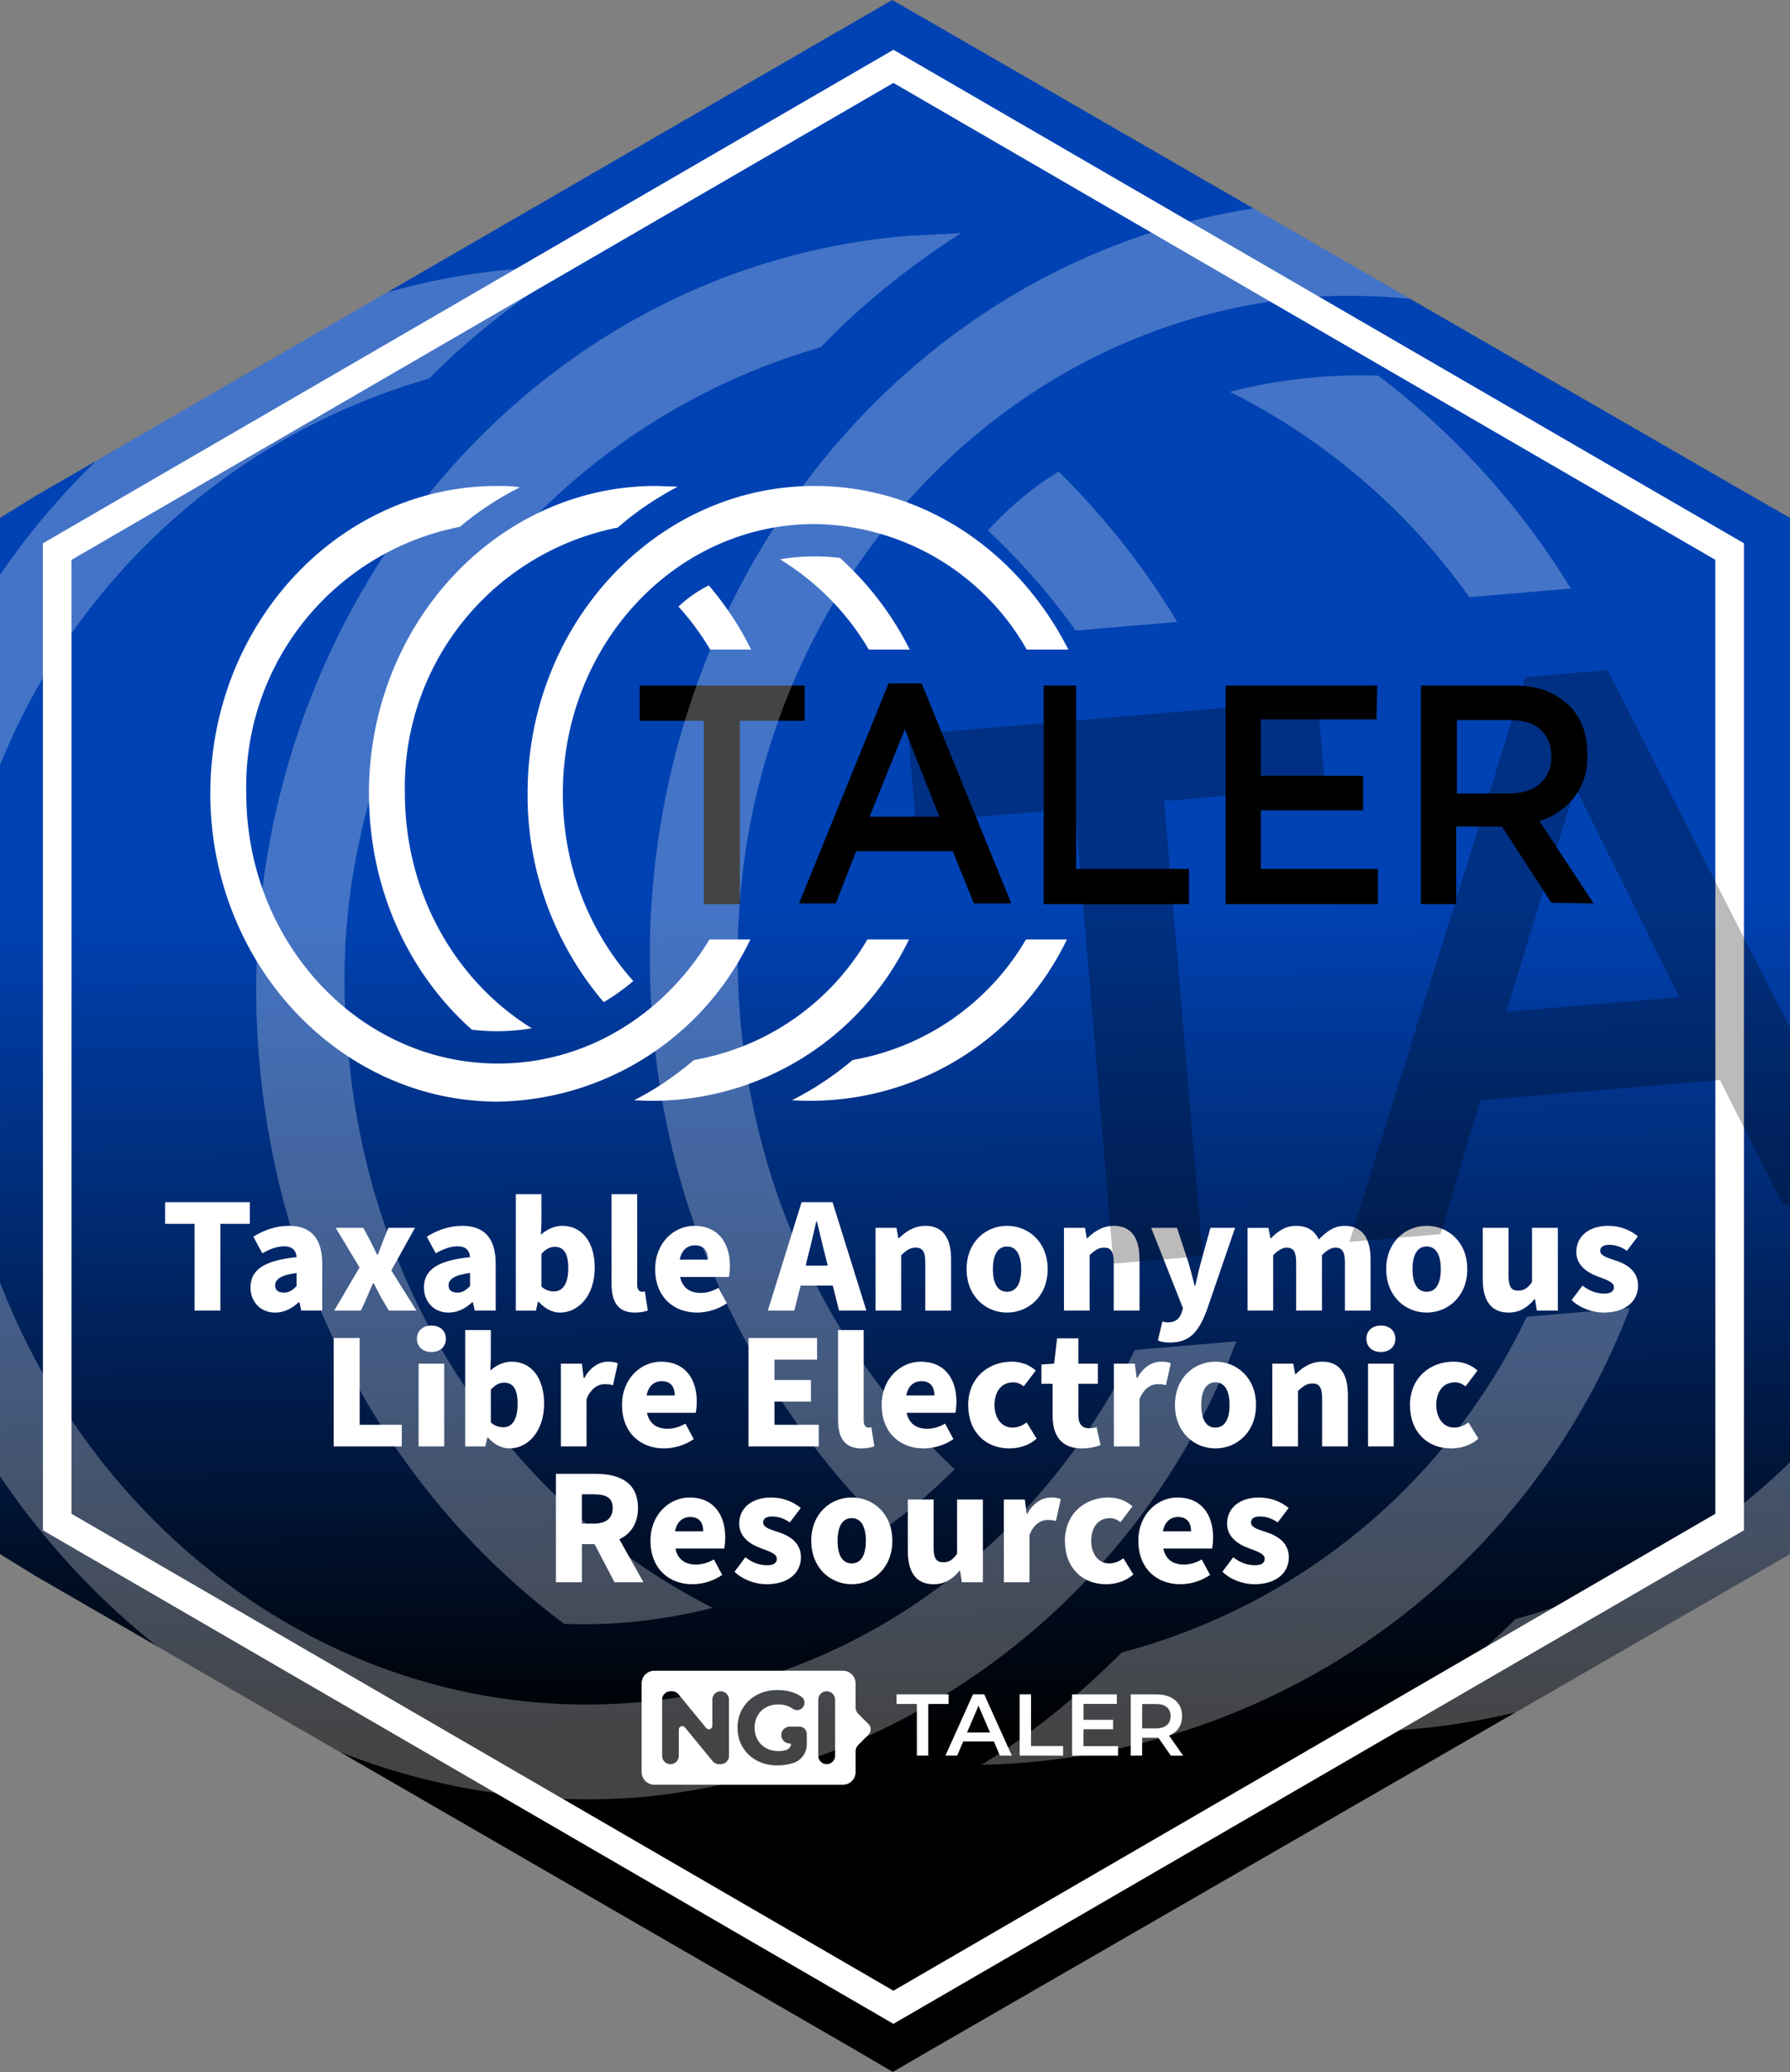 <?xml version="1.0" encoding="UTF-8" standalone="no"?>
<!-- Generator: Adobe Illustrator 16.0.4, SVG Export Plug-In . SVG Version: 6.00 Build 0)  -->

<svg
   version="1.1"
   id="Ebene_1"
   x="0px"
   y="0px"
   width="43.9mm"
   height="50.8mm"
   viewBox="0 0 165.921 192"
   enable-background="new 0 0 198.425 198.425"
   xml:space="preserve"
   sodipodi:docname="NGITALER2.hex.svg"
   inkscape:version="1.3.2 (091e20ef0f, 2023-11-25)"
   xmlns:inkscape="http://www.inkscape.org/namespaces/inkscape"
   xmlns:sodipodi="http://sodipodi.sourceforge.net/DTD/sodipodi-0.dtd"
   xmlns:xlink="http://www.w3.org/1999/xlink"
   xmlns="http://www.w3.org/2000/svg"
   xmlns:svg="http://www.w3.org/2000/svg"
   xmlns:rdf="http://www.w3.org/1999/02/22-rdf-syntax-ns#"
   xmlns:cc="http://creativecommons.org/ns#"
   xmlns:dc="http://purl.org/dc/elements/1.1/"><rect x="0" y="0" width="165.921" height="192" fill="#808080" stroke="none"/><defs
   id="defs4140"><linearGradient
   id="linearGradient1"
   inkscape:collect="always"><stop
     style="stop-color:#0042b3;stop-opacity:1;"
     offset="0.418"
     id="stop1" /><stop
     style="stop-color:#000000;stop-opacity:1;"
     offset="1"
     id="stop2" /></linearGradient><linearGradient
   inkscape:collect="always"
   xlink:href="#linearGradient1"
   id="linearGradient2"
   x1="74.45"
   y1="28.285"
   x2="75.81"
   y2="161.346"
   gradientUnits="userSpaceOnUse" /><filter
   style="color-interpolation-filters:sRGB;"
   inkscape:label="Drop Shadow"
   id="filter3491"
   x="-0.011"
   y="-0.097"
   width="1.035"
   height="1.309"><feFlood
     flood-opacity="0.498"
     flood-color="rgb(0,0,0)"
     result="flood"
     id="feFlood3481" /><feComposite
     in="flood"
     in2="SourceGraphic"
     operator="in"
     result="composite1"
     id="feComposite3483" /><feGaussianBlur
     in="composite1"
     stdDeviation="2.082"
     result="blur"
     id="feGaussianBlur3485" /><feOffset
     dx="6"
     dy="6"
     result="offset"
     id="feOffset3487" /><feComposite
     in="SourceGraphic"
     in2="offset"
     operator="over"
     result="composite2"
     id="feComposite3489" /></filter><clipPath
   clipPathUnits="userSpaceOnUse"
   id="clipPath38"><path
     d="M 0,127.984 H 415.474 V 0 H 0 Z"
     id="path36"
     inkscape:connector-curvature="0" /></clipPath>





</defs><sodipodi:namedview
   pagecolor="#ffffff"
   bordercolor="#666666"
   borderopacity="1"
   objecttolerance="10"
   gridtolerance="10"
   guidetolerance="10"
   inkscape:pageopacity="0"
   inkscape:pageshadow="2"
   inkscape:window-width="1920"
   inkscape:window-height="1008"
   id="namedview4138"
   showgrid="false"
   inkscape:zoom="1.682018"
   inkscape:cx="56.479776"
   inkscape:cy="85.61145"
   inkscape:window-x="0"
   inkscape:window-y="0"
   inkscape:window-maximized="1"
   inkscape:current-layer="Ebene_1"
   fit-margin-top="0"
   fit-margin-left="0"
   fit-margin-right="0"
   fit-margin-bottom="0"
   inkscape:showpageshadow="2"
   inkscape:pagecheckerboard="0"
   inkscape:deskcolor="#d1d1d1"
   inkscape:document-units="mm" />
<path
   id="polygon4013"
   style="fill:url(#linearGradient2);fill-opacity:1;stroke-width:1.327"
   d="M 82.707 0 L 79.25 1.992 L 3.232 45.994 L 0 47.992 L 0 51.998 L 0 140.002 L 0 144.008 L 3.232 146.006 L 79.365 190.008 L 82.76 192 L 86.184 190.008 L 162.445 146.006 L 165.922 144.008 L 165.922 140.002 L 165.922 51.998 L 165.922 47.992 L 162.432 45.994 L 86.168 1.992 L 82.707 0 z " />

<polygon
   stroke-miterlimit="10"
   points="157.712,65.379 157.712,133.046 99.212,166.88 40.712,133.046 40.712,65.379 99.212,31.546 "
   id="Outerline"
   transform="matrix(1.325,0,0,1.329,-48.642,-35.777)"
   style="fill:none;stroke:#ffffff;stroke-width:2;stroke-miterlimit:10"
   inkscape:label="#outerline" />


<path
   style="-inkscape-font-specification:'Montserrat Semi-Bold';fill:#ffffff;stroke-width:0.854"
   d="m 84.988,162.689 v -4.788 h -1.883 v -0.893 h 4.821 v 0.893 h -1.883 v 4.788 z m 2.646,0 2.556,-5.681 h 1.039 l 2.564,5.681 h -1.104 l -2.199,-5.121 h 0.422 l -2.191,5.121 z m 1.177,-1.315 0.284,-0.828 h 3.068 l 0.284,0.828 z m 5.705,1.315 v -5.681 h 1.055 v 4.788 h 2.97 v 0.893 z m 5.835,-3.319 h 2.824 v 0.868 h -2.824 z m 0.081,2.435 h 3.206 v 0.885 h -4.261 v -5.681 h 4.147 v 0.885 h -3.092 z m 4.382,0.885 v -5.681 h 2.337 q 0.755,0 1.29,0.243 0.544,0.243 0.836,0.698 0.292,0.454 0.292,1.079 0,0.625 -0.292,1.079 -0.292,0.446 -0.836,0.69 -0.536,0.235 -1.29,0.235 h -1.753 l 0.471,-0.479 v 2.134 z m 3.717,0 -1.436,-2.061 h 1.128 l 1.445,2.061 z m -2.662,-2.021 -0.471,-0.503 h 1.704 q 0.698,0 1.047,-0.3 0.357,-0.3 0.357,-0.836 0,-0.544 -0.357,-0.836 -0.349,-0.292 -1.047,-0.292 h -1.704 l 0.471,-0.519 z"
   id="text1"
   aria-label="TALER" /><g
   id="g1070"
   transform="matrix(0.106,0,0,-0.106,51.712,166.448)"
   inkscape:label="NGI Zero logo"><g
     id="g77"
     transform="translate(-10.474,16.042)"
     inkscape:label="NGI Zero logo"
     style="fill:#ffffff;fill-opacity:1"><g
       id="g65"
       inkscape:label="NGI"
       style="fill:#ffffff;fill-opacity:1"
       transform="translate(69.518,-20.162)"><path
         id="path63"
         style="fill:#ffffff;fill-opacity:1;stroke:none;stroke-width:1"
         d="m 25.229,113.812 c -6.079,0 -11.058,-4.98 -11.058,-11.058 V 25.238 c 0,-6.079 4.979,-11.058 11.058,-11.058 H 190.267 c 6.078,0 11.039,4.98 11.039,11.058 v 18.258 c 0,2.022 0.802,3.96 2.234,5.391 l 9.101,9.101 c 2.54,2.539 2.528,6.644 -0.019,9.175 l -9.064,9.027 c -1.44,1.431 -2.252,3.379 -2.252,5.409 v 21.156 c 0,6.078 -4.961,11.058 -11.039,11.058 z M 133.113,96.957 c 5.585,0 10.659,-0.943 15.212,-2.824 1.974,-0.816 3.801,-1.799 5.501,-2.935 3.604,-2.407 3.794,-7.708 0.314,-10.449 -2.233,-1.759 -5.413,-1.778 -7.754,-0.166 -3.685,2.538 -7.872,3.803 -12.553,3.803 -4.068,0 -7.68,-0.85 -10.836,-2.548 -3.158,-1.702 -5.605,-4.103 -7.366,-7.2 -1.761,-3.096 -2.658,-6.646 -2.658,-10.652 0,-3.947 0.897,-7.463 2.658,-10.56 1.761,-3.096 4.202,-5.507 7.329,-7.237 3.126,-1.73 6.682,-2.603 10.689,-2.603 2.329,0 4.535,0.284 6.609,0.831 2.206,0.582 3.883,2.232 4.541,4.32 0.232,0.74 -0.332,1.495 -1.108,1.495 -4.237,0 -7.644,3.587 -7.366,7.883 0.254,3.92 3.695,6.886 7.624,6.886 h 7.273 c 0.066,0 0.139,-0.019 0.203,-0.019 0.066,0.002 0.121,0.019 0.184,0.019 h 0.517 c 3.583,0 6.48,-2.916 6.48,-6.498 v -9.046 c 0,-7.437 -4.785,-14.099 -11.889,-16.301 -0.047,-0.009 -0.085,-0.019 -0.129,-0.038 -4.554,-1.396 -9.14,-2.086 -13.753,-2.086 -6.618,0 -12.569,1.404 -17.851,4.228 -5.282,2.823 -9.419,6.732 -12.424,11.741 -3.005,5.009 -4.504,10.669 -4.504,16.984 0,6.313 1.499,11.976 4.504,16.984 3.005,5.009 7.172,8.937 12.516,11.759 5.34,2.823 11.357,4.227 18.036,4.227 z M 39.407,95.868 h 1.458 c 2.184,0 4.247,-0.987 5.63,-2.677 L 70.642,63.728 c 1.802,-2.202 5.372,-0.943 5.372,1.901 v 22.947 c 0,4.024 3.25,7.292 7.273,7.292 4.024,0 7.292,-3.268 7.292,-7.292 V 39.397 c 0,-4.023 -3.268,-7.273 -7.292,-7.273 h -1.366 c -2.181,0 -4.246,0.973 -5.63,2.658 L 52.052,64.282 c -1.804,2.197 -5.372,0.923 -5.372,-1.92 V 39.397 c 0,-4.023 -3.25,-7.273 -7.274,-7.273 -4.023,0 -7.292,3.25 -7.292,7.273 v 49.179 c 0,4.024 3.269,7.292 7.292,7.292 z m 136.59,0 c 4.074,0 7.384,-3.31 7.384,-7.384 V 39.489 c 0,-4.074 -3.31,-7.366 -7.384,-7.366 -4.074,0 -7.366,3.292 -7.366,7.366 v 48.995 c 0,4.074 3.292,7.384 7.366,7.384 z"
         inkscape:label="tag" /></g></g></g><g
   id="text2"
   style="font-size:15.429px;font-family:pro;-inkscape-font-specification:pro;fill:#ffffff;stroke-width:1"
   aria-label="Taxable Anonymous &#10;Libre Electronic &#10;Resources"><path
     style="-inkscape-font-specification:'Source Sans Pro Bold'"
     d="m 18.034,121.447 h 2.391 v -8.039 h 2.731 v -2.006 h -7.853 v 2.006 h 2.731 z m 7.468,0.185 c 0.864,0 1.558,-0.386 2.191,-0.957 h 0.062 l 0.17,0.771 h 1.944 v -4.351 c 0,-2.407 -1.111,-3.502 -3.086,-3.502 -1.203,0 -2.299,0.386 -3.302,1.003 l 0.833,1.543 c 0.771,-0.432 1.389,-0.648 2.006,-0.648 0.787,0 1.111,0.37 1.173,1.003 -3.024,0.309 -4.274,1.188 -4.274,2.808 0,1.281 0.879,2.33 2.283,2.33 z m 0.818,-1.851 c -0.525,0 -0.818,-0.216 -0.818,-0.663 0,-0.54 0.463,-0.957 1.99,-1.157 v 1.219 c -0.37,0.37 -0.694,0.602 -1.173,0.602 z m 4.66,1.666 h 2.469 l 0.555,-1.203 c 0.185,-0.447 0.37,-0.895 0.571,-1.327 h 0.062 c 0.231,0.432 0.463,0.895 0.694,1.327 l 0.71,1.203 h 2.561 l -2.33,-3.718 2.191,-3.95 h -2.469 l -0.478,1.188 c -0.154,0.417 -0.339,0.879 -0.494,1.311 h -0.062 c -0.216,-0.432 -0.432,-0.895 -0.648,-1.311 l -0.633,-1.188 h -2.561 l 2.206,3.672 z m 10.6,0.185 c 0.864,0 1.558,-0.386 2.191,-0.957 h 0.062 l 0.17,0.771 h 1.944 v -4.351 c 0,-2.407 -1.111,-3.502 -3.086,-3.502 -1.203,0 -2.299,0.386 -3.302,1.003 l 0.833,1.543 c 0.771,-0.432 1.389,-0.648 2.006,-0.648 0.787,0 1.111,0.37 1.173,1.003 -3.024,0.309 -4.274,1.188 -4.274,2.808 0,1.281 0.879,2.33 2.283,2.33 z m 0.818,-1.851 c -0.525,0 -0.818,-0.216 -0.818,-0.663 0,-0.54 0.463,-0.957 1.99,-1.157 v 1.219 c -0.37,0.37 -0.694,0.602 -1.173,0.602 z m 9.52,1.851 c 1.651,0 3.209,-1.512 3.209,-4.15 0,-2.361 -1.157,-3.888 -3.009,-3.888 -0.71,0 -1.404,0.309 -1.975,0.818 l 0.046,-1.157 v -2.592 h -2.376 v 10.785 h 1.867 l 0.185,-0.818 h 0.062 c 0.602,0.663 1.296,1.003 1.99,1.003 z m -0.571,-1.959 c -0.37,0 -0.771,-0.108 -1.157,-0.447 v -3.04 c 0.417,-0.447 0.787,-0.648 1.234,-0.648 0.849,0 1.25,0.633 1.25,1.975 0,1.558 -0.586,2.16 -1.327,2.16 z m 7.514,1.959 c 0.525,0 0.926,-0.093 1.188,-0.201 l -0.278,-1.759 c -0.123,0.031 -0.185,0.031 -0.278,0.031 -0.185,0 -0.432,-0.154 -0.432,-0.648 v -8.393 h -2.376 v 8.301 c 0,1.605 0.54,2.669 2.175,2.669 z m 5.755,0 c 0.91,0 1.959,-0.293 2.762,-0.864 l -0.771,-1.435 c -0.54,0.309 -1.095,0.478 -1.651,0.478 -0.972,0 -1.697,-0.447 -1.913,-1.481 h 4.521 c 0.046,-0.216 0.093,-0.617 0.093,-1.049 0,-2.083 -1.08,-3.688 -3.302,-3.688 -1.836,0 -3.626,1.527 -3.626,4.012 0,2.561 1.697,4.027 3.888,4.027 z m -1.605,-4.906 c 0.154,-0.895 0.725,-1.327 1.404,-1.327 0.864,0 1.203,0.571 1.203,1.327 z m 11.88,-0.309 c 0.262,-0.987 0.525,-2.175 0.771,-3.225 h 0.062 c 0.262,1.049 0.525,2.237 0.787,3.225 l 0.216,0.864 h -2.052 z m -3.718,5.03 h 2.453 l 0.586,-2.314 h 2.978 l 0.586,2.314 h 2.53 L 77.173,111.403 H 74.303 Z m 9.983,0 h 2.376 v -5.138 c 0.478,-0.432 0.802,-0.694 1.342,-0.694 0.617,0 0.895,0.324 0.895,1.389 v 4.444 h 2.391 v -4.752 c 0,-1.913 -0.71,-3.101 -2.376,-3.101 -1.049,0 -1.821,0.525 -2.453,1.142 h -0.062 L 83.098,113.779 h -1.944 z m 12.189,0.185 c 1.959,0 3.765,-1.481 3.765,-4.027 0,-2.546 -1.805,-4.012 -3.765,-4.012 -1.944,0 -3.749,1.466 -3.749,4.012 0,2.546 1.805,4.027 3.749,4.027 z m 0,-1.929 c -0.895,0 -1.311,-0.818 -1.311,-2.098 0,-1.265 0.417,-2.098 1.311,-2.098 0.895,0 1.311,0.833 1.311,2.098 0,1.281 -0.417,2.098 -1.311,2.098 z m 5.277,1.743 h 2.376 v -5.138 c 0.478,-0.432 0.802,-0.694 1.342,-0.694 0.617,0 0.895,0.324 0.895,1.389 v 4.444 h 2.391 v -4.752 c 0,-1.913 -0.71,-3.101 -2.376,-3.101 -1.049,0 -1.821,0.525 -2.453,1.142 h -0.062 l -0.17,-0.957 h -1.944 z m 9.813,2.962 c 1.836,0 2.654,-0.972 3.41,-2.947 l 2.638,-7.684 h -2.283 l -0.879,3.178 c -0.201,0.725 -0.355,1.45 -0.525,2.175 h -0.062 c -0.201,-0.756 -0.37,-1.466 -0.586,-2.175 l -1.049,-3.178 h -2.391 l 2.947,7.452 -0.108,0.37 c -0.185,0.555 -0.555,0.941 -1.296,0.941 -0.154,0 -0.262,-0.015 -0.509,-0.077 l -0.417,1.759 c 0.309,0.123 0.617,0.185 1.111,0.185 z m 7.205,-2.962 h 2.376 v -5.138 c 0.463,-0.463 0.879,-0.694 1.234,-0.694 0.617,0 0.895,0.324 0.895,1.389 v 4.444 h 2.391 v -5.138 c 0.463,-0.463 0.864,-0.694 1.234,-0.694 0.602,0 0.895,0.324 0.895,1.389 v 4.444 h 2.376 v -4.752 c 0,-1.913 -0.741,-3.101 -2.407,-3.101 -1.018,0 -1.728,0.586 -2.392,1.265 -0.386,-0.818 -1.049,-1.265 -2.114,-1.265 -1.018,0 -1.697,0.525 -2.314,1.142 h -0.062 l -0.17,-0.957 h -1.944 z m 16.602,0.185 c 1.959,0 3.765,-1.481 3.765,-4.027 0,-2.546 -1.805,-4.012 -3.765,-4.012 -1.944,0 -3.749,1.466 -3.749,4.012 0,2.546 1.805,4.027 3.749,4.027 z m 0,-1.929 c -0.895,0 -1.311,-0.818 -1.311,-2.098 0,-1.265 0.417,-2.098 1.311,-2.098 0.895,0 1.311,0.833 1.311,2.098 0,1.281 -0.417,2.098 -1.311,2.098 z m 7.591,1.929 c 1.034,0 1.759,-0.478 2.392,-1.234 h 0.062 l 0.17,1.049 h 1.944 v -7.668 h -2.392 v 5.03 c -0.417,0.571 -0.741,0.787 -1.281,0.787 -0.617,0 -0.895,-0.309 -0.895,-1.373 v -4.444 h -2.391 v 4.752 c 0,1.913 0.71,3.101 2.391,3.101 z m 8.81,0 c 2.083,0 3.194,-1.095 3.194,-2.499 0,-1.265 -0.926,-1.959 -2.098,-2.33 -0.972,-0.309 -1.404,-0.494 -1.404,-0.895 0,-0.339 0.262,-0.555 0.818,-0.555 0.525,0 1.095,0.154 1.651,0.555 l 1.018,-1.342 c -0.663,-0.555 -1.62,-0.972 -2.746,-0.972 -1.79,0 -2.962,0.972 -2.962,2.422 0,1.188 0.926,1.882 2.021,2.283 0.818,0.309 1.466,0.509 1.466,0.972 0,0.37 -0.262,0.602 -0.91,0.602 -0.602,0 -1.296,-0.185 -2.006,-0.741 l -1.003,1.342 c 0.771,0.756 1.944,1.157 2.962,1.157 z"
     id="path3" /><path
     style="-inkscape-font-specification:'Source Sans Pro Bold'"
     d="m 30.932,134.034 h 6.31 v -2.006 h -3.904 v -8.039 h -2.407 z m 7.869,0 h 2.376 v -7.668 h -2.376 z m 1.188,-8.748 c 0.787,0 1.342,-0.478 1.342,-1.234 0,-0.741 -0.555,-1.219 -1.342,-1.219 -0.787,0 -1.342,0.478 -1.342,1.219 0,0.756 0.555,1.234 1.342,1.234 z m 7.236,8.933 c 1.651,0 3.209,-1.512 3.209,-4.15 0,-2.361 -1.157,-3.888 -3.009,-3.888 -0.71,0 -1.404,0.309 -1.975,0.818 l 0.046,-1.157 v -2.592 h -2.376 v 10.785 h 1.867 l 0.185,-0.818 h 0.062 c 0.602,0.663 1.296,1.003 1.99,1.003 z m -0.571,-1.959 c -0.37,0 -0.771,-0.108 -1.157,-0.447 v -3.04 c 0.417,-0.447 0.787,-0.648 1.234,-0.648 0.849,0 1.25,0.633 1.25,1.975 0,1.558 -0.586,2.16 -1.327,2.16 z m 5.338,1.774 h 2.376 v -4.382 c 0.401,-1.018 1.095,-1.389 1.666,-1.389 0.339,0 0.509,0.031 0.787,0.093 l 0.447,-2.021 c -0.216,-0.108 -0.478,-0.154 -0.926,-0.154 -0.771,0 -1.62,0.478 -2.175,1.512 h -0.062 l -0.17,-1.327 h -1.944 z m 9.551,0.185 c 0.91,0 1.959,-0.293 2.762,-0.864 l -0.771,-1.435 c -0.54,0.309 -1.095,0.478 -1.651,0.478 -0.972,0 -1.697,-0.447 -1.913,-1.481 h 4.521 c 0.046,-0.216 0.093,-0.617 0.093,-1.049 0,-2.083 -1.08,-3.688 -3.302,-3.688 -1.836,0 -3.626,1.527 -3.626,4.012 0,2.561 1.697,4.027 3.888,4.027 z m -1.605,-4.906 c 0.154,-0.895 0.725,-1.327 1.404,-1.327 0.864,0 1.203,0.571 1.203,1.327 z m 9.443,4.721 h 6.511 v -2.006 h -4.104 v -2.145 h 3.379 v -2.006 h -3.379 v -1.882 h 3.95 v -2.006 h -6.357 z m 10.476,0.185 c 0.525,0 0.926,-0.093 1.188,-0.201 l -0.278,-1.759 c -0.123,0.031 -0.185,0.031 -0.278,0.031 -0.185,0 -0.432,-0.154 -0.432,-0.648 v -8.393 h -2.376 v 8.301 c 0,1.605 0.54,2.669 2.175,2.669 z m 5.755,0 c 0.91,0 1.959,-0.293 2.762,-0.864 l -0.771,-1.435 c -0.54,0.309 -1.095,0.478 -1.651,0.478 -0.972,0 -1.697,-0.447 -1.913,-1.481 h 4.521 c 0.046,-0.216 0.093,-0.617 0.093,-1.049 0,-2.083 -1.08,-3.688 -3.302,-3.688 -1.836,0 -3.626,1.527 -3.626,4.012 0,2.561 1.697,4.027 3.888,4.027 z m -1.605,-4.906 c 0.154,-0.895 0.725,-1.327 1.404,-1.327 0.864,0 1.203,0.571 1.203,1.327 z m 9.551,4.906 c 0.818,0 1.79,-0.231 2.53,-0.91 l -0.926,-1.497 c -0.386,0.293 -0.818,0.478 -1.327,0.478 -0.941,0 -1.651,-0.818 -1.651,-2.098 0,-1.265 0.663,-2.098 1.728,-2.098 0.339,0 0.633,0.108 0.987,0.37 l 1.111,-1.466 c -0.571,-0.494 -1.296,-0.818 -2.237,-0.818 -2.129,0 -4.027,1.466 -4.027,4.012 0,2.546 1.651,4.027 3.811,4.027 z m 6.712,0 c 0.756,0 1.342,-0.154 1.743,-0.309 l -0.37,-1.666 c -0.201,0.077 -0.463,0.108 -0.71,0.108 -0.571,0 -0.972,-0.324 -0.972,-1.188 v -2.932 h 1.805 v -1.867 h -1.805 v -2.345 h -1.975 l -0.278,2.345 -1.173,0.077 v 1.79 h 1.034 v 2.962 c 0,1.805 0.787,3.024 2.7,3.024 z m 2.978,-0.185 h 2.376 v -4.382 c 0.401,-1.018 1.095,-1.389 1.666,-1.389 0.339,0 0.509,0.031 0.787,0.093 l 0.447,-2.021 c -0.216,-0.108 -0.478,-0.154 -0.926,-0.154 -0.771,0 -1.62,0.478 -2.175,1.512 h -0.062 l -0.17,-1.327 h -1.944 z m 9.412,0.185 c 1.959,0 3.765,-1.481 3.765,-4.027 0,-2.546 -1.805,-4.012 -3.765,-4.012 -1.944,0 -3.749,1.466 -3.749,4.012 0,2.546 1.805,4.027 3.749,4.027 z m 0,-1.929 c -0.895,0 -1.311,-0.818 -1.311,-2.098 0,-1.265 0.417,-2.098 1.311,-2.098 0.895,0 1.311,0.833 1.311,2.098 0,1.281 -0.417,2.098 -1.311,2.098 z m 5.277,1.743 h 2.376 v -5.138 c 0.478,-0.432 0.802,-0.694 1.342,-0.694 0.617,0 0.895,0.324 0.895,1.389 v 4.444 h 2.391 v -4.752 c 0,-1.913 -0.71,-3.101 -2.376,-3.101 -1.049,0 -1.821,0.525 -2.453,1.142 h -0.062 l -0.17,-0.957 h -1.944 z m 8.872,0 h 2.376 v -7.668 h -2.376 z m 1.188,-8.748 c 0.787,0 1.342,-0.478 1.342,-1.234 0,-0.741 -0.555,-1.219 -1.342,-1.219 -0.787,0 -1.342,0.478 -1.342,1.219 0,0.756 0.555,1.234 1.342,1.234 z m 6.511,8.933 c 0.818,0 1.79,-0.231 2.53,-0.91 l -0.926,-1.497 c -0.386,0.293 -0.818,0.478 -1.327,0.478 -0.941,0 -1.651,-0.818 -1.651,-2.098 0,-1.265 0.663,-2.098 1.728,-2.098 0.339,0 0.633,0.108 0.987,0.37 l 1.111,-1.466 c -0.571,-0.494 -1.296,-0.818 -2.237,-0.818 -2.129,0 -4.027,1.466 -4.027,4.012 0,2.546 1.651,4.027 3.811,4.027 z"
     id="path4" /><path
     style="-inkscape-font-specification:'Source Sans Pro Bold'"
     d="m 51.53,146.62 h 2.407 v -3.533 h 1.173 l 1.851,3.533 h 2.685 l -2.237,-3.981 c 1.034,-0.494 1.728,-1.435 1.728,-2.901 0,-2.422 -1.79,-3.163 -3.919,-3.163 h -3.688 z m 2.407,-5.431 v -2.716 h 1.095 c 1.142,0 1.759,0.309 1.759,1.265 0,0.957 -0.617,1.45 -1.759,1.45 z m 10.245,5.616 c 0.91,0 1.959,-0.293 2.762,-0.864 l -0.771,-1.435 c -0.54,0.309 -1.095,0.478 -1.651,0.478 -0.972,0 -1.697,-0.447 -1.913,-1.481 h 4.521 c 0.046,-0.216 0.093,-0.617 0.093,-1.049 0,-2.083 -1.08,-3.688 -3.302,-3.688 -1.836,0 -3.626,1.527 -3.626,4.012 0,2.561 1.697,4.027 3.888,4.027 z m -1.605,-4.906 c 0.154,-0.895 0.725,-1.327 1.404,-1.327 0.864,0 1.203,0.571 1.203,1.327 z m 8.471,4.906 c 2.083,0 3.194,-1.095 3.194,-2.499 0,-1.265 -0.926,-1.959 -2.098,-2.33 -0.972,-0.309 -1.404,-0.494 -1.404,-0.895 0,-0.339 0.262,-0.555 0.818,-0.555 0.525,0 1.095,0.154 1.651,0.555 l 1.018,-1.342 c -0.663,-0.555 -1.62,-0.972 -2.746,-0.972 -1.79,0 -2.962,0.972 -2.962,2.422 0,1.188 0.926,1.882 2.021,2.283 0.818,0.309 1.466,0.509 1.466,0.972 0,0.37 -0.262,0.602 -0.91,0.602 -0.602,0 -1.296,-0.185 -2.006,-0.741 l -1.003,1.342 c 0.771,0.756 1.944,1.157 2.962,1.157 z m 7.9,0 c 1.959,0 3.765,-1.481 3.765,-4.027 0,-2.546 -1.805,-4.012 -3.765,-4.012 -1.944,0 -3.749,1.466 -3.749,4.012 0,2.546 1.805,4.027 3.749,4.027 z m 0,-1.929 c -0.895,0 -1.311,-0.818 -1.311,-2.098 0,-1.265 0.417,-2.098 1.311,-2.098 0.895,0 1.311,0.833 1.311,2.098 0,1.281 -0.417,2.098 -1.311,2.098 z m 7.591,1.929 c 1.034,0 1.759,-0.478 2.391,-1.234 h 0.062 l 0.17,1.049 h 1.944 v -7.668 h -2.391 v 5.03 c -0.417,0.571 -0.741,0.787 -1.281,0.787 -0.617,0 -0.895,-0.309 -0.895,-1.373 v -4.444 h -2.391 v 4.752 c 0,1.913 0.71,3.101 2.391,3.101 z m 6.511,-0.185 h 2.376 v -4.382 c 0.401,-1.018 1.095,-1.389 1.666,-1.389 0.339,0 0.509,0.031 0.787,0.093 l 0.447,-2.021 c -0.216,-0.108 -0.478,-0.154 -0.926,-0.154 -0.771,0 -1.62,0.478 -2.175,1.512 h -0.062 l -0.17,-1.327 H 93.049 Z m 9.473,0.185 c 0.818,0 1.79,-0.231 2.53,-0.91 l -0.926,-1.497 c -0.386,0.293 -0.818,0.478 -1.327,0.478 -0.941,0 -1.651,-0.818 -1.651,-2.098 0,-1.265 0.663,-2.098 1.728,-2.098 0.339,0 0.633,0.108 0.987,0.37 l 1.111,-1.466 c -0.571,-0.494 -1.296,-0.818 -2.237,-0.818 -2.129,0 -4.027,1.466 -4.027,4.012 0,2.546 1.651,4.027 3.811,4.027 z m 6.881,0 c 0.91,0 1.959,-0.293 2.762,-0.864 l -0.771,-1.435 c -0.54,0.309 -1.095,0.478 -1.651,0.478 -0.972,0 -1.697,-0.447 -1.913,-1.481 h 4.521 c 0.046,-0.216 0.093,-0.617 0.093,-1.049 0,-2.083 -1.08,-3.688 -3.302,-3.688 -1.836,0 -3.626,1.527 -3.626,4.012 0,2.561 1.697,4.027 3.888,4.027 z m -1.605,-4.906 c 0.154,-0.895 0.725,-1.327 1.404,-1.327 0.864,0 1.203,0.571 1.203,1.327 z m 8.471,4.906 c 2.083,0 3.194,-1.095 3.194,-2.499 0,-1.265 -0.926,-1.959 -2.098,-2.33 -0.972,-0.309 -1.404,-0.494 -1.404,-0.895 0,-0.339 0.262,-0.555 0.818,-0.555 0.525,0 1.095,0.154 1.651,0.555 l 1.018,-1.342 c -0.663,-0.555 -1.62,-0.972 -2.746,-0.972 -1.79,0 -2.962,0.972 -2.962,2.422 0,1.188 0.926,1.882 2.021,2.283 0.818,0.309 1.466,0.509 1.466,0.972 0,0.37 -0.262,0.602 -0.91,0.602 -0.602,0 -1.296,-0.185 -2.006,-0.741 l -1.003,1.342 c 0.771,0.756 1.944,1.157 2.962,1.157 z"
     id="path5" /></g><g
   id="g8394"
   transform="matrix(2.193,0,0,2.193,-480.623,-338.905)"
   style="stroke-width:1.723"><path
     d="m 250.433,184.997 h 2.742 v -1.49 h -6.973 v 1.49 h 2.712 v 7.748 h 1.52 z m 4.917,5.513 h 4.083 l 0.894,2.205 h 1.579 l -3.785,-9.298 h -1.401 l -3.785,9.298 h 1.55 z m 3.517,-1.46 h -2.95 l 1.49,-3.695 z m 5.781,-5.543 h -1.371 v 9.238 h 6.139 v -1.49 h -4.768 z m 12.725,0 h -6.407 v 9.238 h 6.437 v -1.49 h -4.947 v -2.473 h 4.321 v -1.46 h -4.321 v -2.384 h 4.887 z m 7.361,3.01 c 0,0.477 -0.149,0.834 -0.477,1.132 -0.328,0.298 -0.775,0.417 -1.311,0.417 h -2.205 v -3.099 h 2.205 c 0.566,0 1.013,0.119 1.311,0.387 0.298,0.268 0.477,0.656 0.477,1.162 z m 1.788,6.199 -2.295,-3.487 c 0.298,-0.089 0.566,-0.209 0.805,-0.387 a 2.622,2.622 0 0 0 1.073,-1.371 c 0.119,-0.298 0.149,-0.656 0.149,-1.043 0,-0.447 -0.06,-0.864 -0.209,-1.222 a 2.503,2.503 0 0 0 -0.626,-0.924 c -0.298,-0.238 -0.596,-0.447 -1.013,-0.596 -0.387,-0.119 -0.834,-0.179 -1.341,-0.179 h -3.844 v 9.238 h 1.49 v -3.278 h 1.937 l 2.086,3.218 z"
     id="path80-1"
     style="stroke-width:0.514" /><g
     fill="#0042b3"
     fill-rule="evenodd"
     stroke-width="0.517"
     id="g78-5"
     transform="matrix(0.298,0,0,0.298,227.754,174.746)"
     style="fill:#ffffff"><path
       d="m 86.7,1.1 c 15.6,0 29,9.4 36,23.2 h -5.9 A 35.1,35.1 0 0 0 86.7,6.5 C 67,6.5 51,23.6 51,44.7 c 0,10.4 3.8,19.7 10,26.6 a 31.4,31.4 0 0 1 -4.2,3 A 45.2,45.2 0 0 1 46,44.7 C 46,20.7 64.2,1.1 86.7,1.1 Z m 35.8,64.3 a 40.4,40.4 0 0 1 -39,22.8 c 3,-1.5 6,-3.5 8.6,-5.7 a 35.6,35.6 0 0 0 24.6,-17.1 z"
       id="path72-6"
       style="fill:#ffffff;stroke-width:0.517" /><path
       d="m 64.2,1.1 3.1,0.1 C 64.3,2.8 61.4,4.7 58.8,7 A 37.5,37.5 0 0 0 28.6,44.7 c 0,14.3 7.3,26.7 18,33.3 a 29.6,29.6 0 0 1 -8.5,0.2 c -9,-8 -14.6,-20 -14.6,-33.5 0,-24 18.2,-43.6 40.7,-43.6 z m 5.4,81.4 A 35.6,35.6 0 0 0 94.2,65.4 h 5.9 a 40.4,40.4 0 0 1 -39,22.8 c 3,-1.5 5.9,-3.5 8.5,-5.7 z M 94.4,24.3 A 37,37 0 0 0 81.8,11.5 29.6,29.6 0 0 1 90.3,11.3 c 4,3.6 7.4,8 9.9,13 z"
       id="path74-2"
       style="fill:#ffffff;stroke-width:0.517" /><path
       d="m 41.8,1.1 c 1,0 2,0 3.1,0.2 -3,1.5 -5.9,3.4 -8.5,5.6 A 37.5,37.5 0 0 0 6.1,44.7 c 0,21.1 16,38.3 35.7,38.3 12.6,0 23.6,-7 30,-17.6 h 5.8 a 40.4,40.4 0 0 1 -35.8,23 C 19.3,88.4 1,68.8 1,44.7 1,20.7 19.2,1.1 41.7,1.1 Z m 30.1,23.2 a 38.1,38.1 0 0 0 -4.5,-6.1 c 1.3,-1.2 2.7,-2.2 4.3,-3 2.3,2.7 4.4,5.8 6,9.1 z"
       id="path76-9"
       style="fill:#ffffff;stroke-width:0.517" /></g></g><path
   id="path6"
   style="opacity:0.267;mix-blend-mode:overlay;stroke-width:1.126"
   d="M 149.016 62.092 L 141.395 62.738 L 125.086 115.078 L 133.52 114.363 L 137.205 101.965 L 159.422 100.082 L 165.303 111.672 L 165.922 111.619 L 165.922 95.283 L 149.016 62.092 z M 122.139 64.859 L 84.191 68.074 L 84.879 76.182 L 99.635 74.932 L 103.207 117.096 L 111.479 116.395 L 107.906 74.23 L 122.824 72.967 L 122.139 64.859 z M 146.018 72.963 L 155.668 92.398 L 139.613 93.758 L 146.018 72.963 z " /><path
   id="path7"
   style="opacity:0.267;mix-blend-mode:overlay;fill:#ffffff;fill-rule:evenodd;stroke-width:0.338"
   d="M 116.188 19.312 C 81.938 24.639 57.345 57.71 60.51 95.07 A 73.562 73.562 0 0 0 82.09 141.588 A 51.103 51.103 0 0 0 88.488 136.145 C 77.486 125.807 70.046 111.248 68.617 94.383 C 65.718 60.166 89.315 30.238 121.262 27.531 A 57.124 57.124 0 0 1 130.723 27.699 L 116.188 19.312 z M 165.922 135.498 A 57.938 57.938 0 0 1 140.461 150.035 C 136.547 153.96 131.956 157.614 127.297 160.459 A 65.75 65.75 0 0 0 140.482 158.678 L 162.445 146.006 L 165.922 144.008 L 165.922 140.002 L 165.922 135.498 z " /><path
   d="m 84.033,21.865 5.041,-0.264 c -4.645,3.007 -9.087,6.486 -12.987,10.573 A 61.03,61.03 0 0 0 32.292,97.46 c 1.965,23.19 15.506,42.295 33.765,51.528 a 48.173,48.173 0 0 1 -13.757,1.492 C 36.606,138.744 25.876,120.053 24.022,98.161 20.724,59.241 47.546,24.956 84.033,21.865 Z m 19.94,131.261 a 57.938,57.938 0 0 0 37.544,-31.11 l 9.568,-0.811 a 65.75,65.75 0 0 1 -60.112,42.332 c 4.659,-2.845 9.087,-6.486 13.001,-10.411 z m 32.221,-97.788 a 60.216,60.216 0 0 0 -22.191,-19.026 48.173,48.173 0 0 1 13.757,-1.492 c 6.981,5.288 13.099,11.957 17.84,19.721 z"
   id="path8"
   style="opacity:0.267;mix-blend-mode:overlay;fill:#ffffff;fill-rule:evenodd;stroke-width:0.338" /><path
   id="path9"
   style="opacity:0.267;mix-blend-mode:overlay;fill:#ffffff;fill-rule:evenodd;stroke-width:0.338"
   d="M 50.164 24.775 C 49.33 24.805 48.518 24.873 47.707 24.941 L 47.545 24.957 C 43.526 25.297 39.634 26.036 35.877 27.098 L 8.918 42.703 C 5.615 45.891 2.631 49.436 0 53.266 L 0 70.902 A 61.03 61.03 0 0 1 39.748 35.09 C 43.662 31.165 48.103 27.684 52.762 24.84 C 51.856 24.753 50.999 24.746 50.164 24.775 z M 98.133 43.699 C 95.648 45.216 93.516 47.032 91.572 49.156 A 62.007 62.007 0 0 1 99.707 58.43 L 109.113 57.633 C 106.065 52.501 102.234 47.762 98.133 43.699 z M 0 118.836 L 0 136.799 C 4.09 142.842 9.029 148.159 14.604 152.578 L 31.525 162.357 C 40.291 165.803 49.842 167.349 59.701 166.514 A 65.75 65.75 0 0 0 114.598 124.297 L 105.191 125.094 C 96.269 143.163 79.392 156.025 58.959 157.756 C 33.026 159.953 9.493 143.436 0 118.836 z " /></svg>
